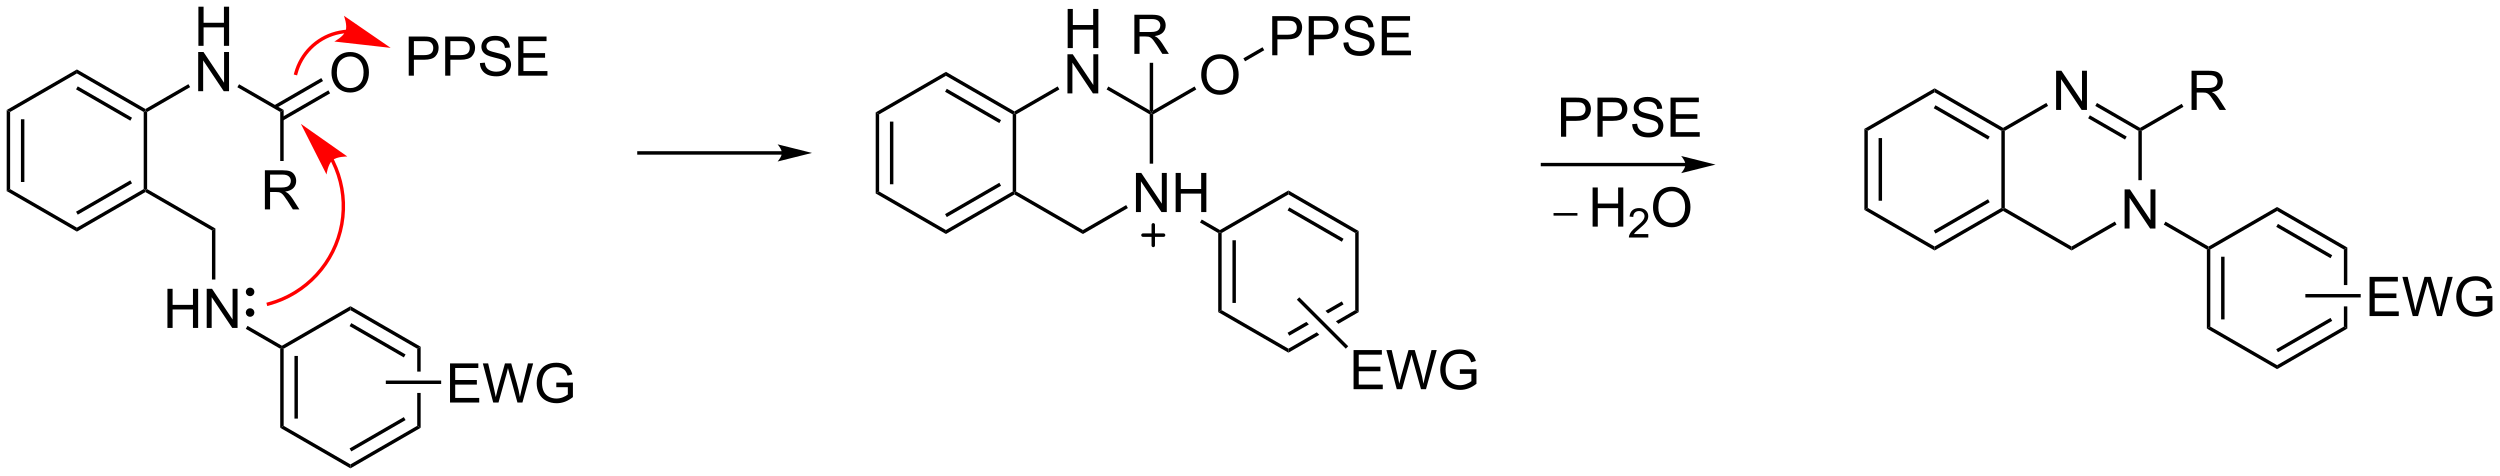 <?xml version="1.0" encoding="UTF-8"?>
<!DOCTYPE svg PUBLIC '-//W3C//DTD SVG 1.0//EN'
          'http://www.w3.org/TR/2001/REC-SVG-20010904/DTD/svg10.dtd'>
<svg stroke-dasharray="none" shape-rendering="auto" xmlns="http://www.w3.org/2000/svg" font-family="'Dialog'" text-rendering="auto" width="997" fill-opacity="1" color-interpolation="auto" color-rendering="auto" preserveAspectRatio="xMidYMid meet" font-size="12px" viewBox="0 0 997 190" fill="black" xmlns:xlink="http://www.w3.org/1999/xlink" stroke="black" image-rendering="auto" stroke-miterlimit="10" stroke-linecap="square" stroke-linejoin="miter" font-style="normal" stroke-width="1" height="190" stroke-dashoffset="0" font-weight="normal" stroke-opacity="1"
><!--Generated by the Batik Graphics2D SVG Generator--><defs id="genericDefs"
  /><g
  ><defs id="defs1"
    ><clipPath clipPathUnits="userSpaceOnUse" id="clipPath1"
      ><path d="M0.646 1.573 L374.381 1.573 L374.381 72.613 L0.646 72.613 L0.646 1.573 Z"
      /></clipPath
      ><clipPath clipPathUnits="userSpaceOnUse" id="clipPath2"
      ><path d="M0.521 15.055 L0.521 84.12 L363.865 84.12 L363.865 15.055 Z"
      /></clipPath
    ></defs
    ><g transform="scale(2.667,2.667) translate(-0.646,-1.573) matrix(1.029,0,0,1.029,0.11,-13.913)"
    ><path d="M1.493 31.045 L1.993 31.334 L1.993 42.545 L1.493 42.834 ZM3.563 32.384 L3.563 41.494 L4.063 41.494 L4.063 32.384 Z" stroke="none" clip-path="url(#clipPath2)"
    /></g
    ><g transform="matrix(2.743,0,0,2.743,-1.428,-41.294)"
    ><path d="M1.493 42.834 L1.993 42.545 L11.702 48.151 L11.702 48.728 Z" stroke="none" clip-path="url(#clipPath2)"
    /></g
    ><g transform="matrix(2.743,0,0,2.743,-1.428,-41.294)"
    ><path d="M11.702 48.728 L11.702 48.151 L21.412 42.545 L21.662 42.689 L21.662 42.978 ZM11.827 46.266 L19.716 41.711 L19.466 41.278 L11.577 45.833 Z" stroke="none" clip-path="url(#clipPath2)"
    /></g
    ><g transform="matrix(2.743,0,0,2.743,-1.428,-41.294)"
    ><path d="M21.912 42.545 L21.662 42.689 L21.412 42.545 L21.412 31.334 L21.662 31.189 L21.912 31.334 Z" stroke="none" clip-path="url(#clipPath2)"
    /></g
    ><g transform="matrix(2.743,0,0,2.743,-1.428,-41.294)"
    ><path d="M21.662 30.901 L21.662 31.189 L21.412 31.334 L11.702 25.728 L11.702 25.151 ZM19.716 32.168 L11.827 27.613 L11.577 28.046 L19.466 32.601 Z" stroke="none" clip-path="url(#clipPath2)"
    /></g
    ><g transform="matrix(2.743,0,0,2.743,-1.428,-41.294)"
    ><path d="M11.702 25.151 L11.702 25.728 L1.993 31.334 L1.493 31.045 Z" stroke="none" clip-path="url(#clipPath2)"
    /></g
    ><g transform="matrix(2.743,0,0,2.743,-1.428,-41.294)"
    ><path d="M29.366 21.718 L29.366 16.027 L30.119 16.027 L30.119 18.364 L33.077 18.364 L33.077 16.027 L33.83 16.027 L33.83 21.718 L33.077 21.718 L33.077 19.034 L30.119 19.034 L30.119 21.718 L29.366 21.718 Z" stroke="none" clip-path="url(#clipPath2)"
    /></g
    ><g transform="matrix(2.743,0,0,2.743,-1.428,-41.294)"
    ><path d="M29.335 28.309 L29.335 22.619 L30.108 22.619 L33.097 27.085 L33.097 22.619 L33.819 22.619 L33.819 28.309 L33.046 28.309 L30.057 23.837 L30.057 28.309 L29.335 28.309 Z" stroke="none" clip-path="url(#clipPath2)"
    /></g
    ><g transform="matrix(2.743,0,0,2.743,-1.428,-41.294)"
    ><path d="M21.912 31.334 L21.662 31.189 L21.662 30.901 L27.913 27.291 L28.163 27.724 Z" stroke="none" clip-path="url(#clipPath2)"
    /></g
    ><g transform="matrix(2.743,0,0,2.743,-1.428,-41.294)"
    ><path d="M35.029 27.736 L35.279 27.303 L41.761 31.045 L41.261 31.334 Z" stroke="none" clip-path="url(#clipPath2)"
    /></g
    ><g transform="matrix(2.743,0,0,2.743,-1.428,-41.294)"
    ><path d="M21.662 42.978 L21.662 42.689 L21.912 42.545 L31.836 48.275 L31.336 48.564 Z" stroke="none" clip-path="url(#clipPath2)"
    /></g
    ><g transform="matrix(2.743,0,0,2.743,-1.428,-41.294)"
    ><path d="M24.863 62.729 L24.863 57.039 L25.616 57.039 L25.616 59.376 L28.574 59.376 L28.574 57.039 L29.327 57.039 L29.327 62.729 L28.574 62.729 L28.574 60.046 L25.616 60.046 L25.616 62.729 L24.863 62.729 ZM30.573 62.729 L30.573 57.039 L31.347 57.039 L34.336 61.505 L34.336 57.039 L35.058 57.039 L35.058 62.729 L34.284 62.729 L31.295 58.258 L31.295 62.729 L30.573 62.729 Z" stroke="none" clip-path="url(#clipPath2)"
    /></g
    ><g transform="matrix(2.743,0,0,2.743,-1.428,-41.294)"
    ><path d="M31.336 48.564 L31.836 48.275 L31.836 55.695 L31.336 55.695 Z" stroke="none" clip-path="url(#clipPath2)"
    /></g
    ><g transform="matrix(2.743,0,0,2.743,-1.428,-41.294)"
    ><path d="M41.511 65.321 L41.511 65.609 L41.261 65.754 L36.259 62.866 L36.509 62.433 Z" stroke="none" clip-path="url(#clipPath2)"
    /></g
    ><g transform="matrix(2.743,0,0,2.743,-1.428,-41.294)"
    ><path d="M48.716 25.638 Q48.716 24.22 49.477 23.42 Q50.237 22.618 51.441 22.618 Q52.228 22.618 52.859 22.995 Q53.493 23.371 53.824 24.044 Q54.158 24.716 54.158 25.57 Q54.158 26.437 53.809 27.12 Q53.459 27.804 52.818 28.156 Q52.178 28.508 51.436 28.508 Q50.633 28.508 49.999 28.119 Q49.368 27.729 49.042 27.058 Q48.716 26.386 48.716 25.638 ZM49.492 25.648 Q49.492 26.678 50.043 27.271 Q50.597 27.861 51.433 27.861 Q52.282 27.861 52.831 27.263 Q53.382 26.665 53.382 25.568 Q53.382 24.872 53.146 24.354 Q52.911 23.837 52.458 23.552 Q52.008 23.265 51.443 23.265 Q50.644 23.265 50.067 23.816 Q49.492 24.364 49.492 25.648 Z" stroke="none" clip-path="url(#clipPath2)"
    /></g
    ><g transform="matrix(2.743,0,0,2.743,-1.428,-41.294)"
    ><path d="M41.636 32.597 L48.514 28.626 L48.264 28.193 L41.386 32.164 ZM40.605 30.81 L47.483 26.839 L47.233 26.406 L40.355 30.377 Z" stroke="none" clip-path="url(#clipPath2)"
    /></g
    ><g transform="matrix(2.743,0,0,2.743,-1.428,-41.294)"
    ><path d="M39.032 45.499 L39.032 39.809 L41.555 39.809 Q42.316 39.809 42.712 39.961 Q43.108 40.114 43.343 40.502 Q43.581 40.89 43.581 41.361 Q43.581 41.967 43.188 42.384 Q42.797 42.798 41.977 42.909 Q42.277 43.054 42.432 43.194 Q42.761 43.496 43.056 43.949 L44.047 45.499 L43.1 45.499 L42.347 44.314 Q42.016 43.802 41.801 43.53 Q41.589 43.258 41.42 43.15 Q41.252 43.041 41.076 42.999 Q40.949 42.971 40.657 42.971 L39.785 42.971 L39.785 45.499 L39.032 45.499 ZM39.785 42.319 L41.402 42.319 Q41.92 42.319 42.21 42.213 Q42.502 42.107 42.652 41.871 Q42.805 41.636 42.805 41.361 Q42.805 40.958 42.51 40.699 Q42.217 40.438 41.586 40.438 L39.785 40.438 L39.785 42.319 Z" stroke="none" clip-path="url(#clipPath2)"
    /></g
    ><g transform="matrix(2.743,0,0,2.743,-1.428,-41.294)"
    ><path d="M41.261 31.334 L41.761 31.045 L41.761 38.465 L41.261 38.465 Z" stroke="none" clip-path="url(#clipPath2)"
    /></g
    ><g transform="matrix(2.743,0,0,2.743,-1.428,-41.294)"
    ><path d="M41.261 65.754 L41.511 65.609 L41.761 65.754 L41.761 76.965 L41.261 77.254 ZM43.331 66.805 L43.331 75.914 L43.831 75.914 L43.831 66.805 Z" stroke="none" clip-path="url(#clipPath2)"
    /></g
    ><g transform="matrix(2.743,0,0,2.743,-1.428,-41.294)"
    ><path d="M41.261 77.254 L41.761 76.965 L51.47 82.571 L51.47 83.148 Z" stroke="none" clip-path="url(#clipPath2)"
    /></g
    ><g transform="matrix(2.743,0,0,2.743,-1.428,-41.294)"
    ><path d="M51.47 83.148 L51.47 82.571 L61.179 76.965 L61.679 77.254 ZM51.595 80.686 L59.484 76.131 L59.234 75.698 L51.345 80.253 Z" stroke="none" clip-path="url(#clipPath2)"
    /></g
    ><g transform="matrix(2.743,0,0,2.743,-1.428,-41.294)"
    ><path d="M61.679 65.465 L61.179 65.754 L61.179 69.08 L61.679 69.08 L61.679 65.465 ZM61.179 72.18 L61.179 76.965 L61.679 77.254 L61.679 72.18 Z" stroke="none" clip-path="url(#clipPath2)"
    /></g
    ><g transform="matrix(2.743,0,0,2.743,-1.428,-41.294)"
    ><path d="M61.679 65.465 L61.179 65.754 L51.47 60.148 L51.47 59.571 ZM59.484 66.588 L51.595 62.033 L51.345 62.466 L59.234 67.021 Z" stroke="none" clip-path="url(#clipPath2)"
    /></g
    ><g transform="matrix(2.743,0,0,2.743,-1.428,-41.294)"
    ><path d="M51.47 59.571 L51.47 60.148 L41.761 65.754 L41.511 65.609 L41.511 65.321 Z" stroke="none" clip-path="url(#clipPath2)"
    /></g
    ><g transform="matrix(2.743,0,0,2.743,-1.428,-41.294)"
    ><path d="M36.883 57.867 C36.676 57.867 36.508 57.699 36.508 57.492 C36.508 57.285 36.676 57.117 36.883 57.117 C37.09 57.117 37.258 57.285 37.258 57.492 C37.258 57.699 37.09 57.867 36.883 57.867" stroke="none" clip-path="url(#clipPath2)"
    /></g
    ><g stroke-width="0.5" transform="matrix(2.743,0,0,2.743,-1.428,-41.294)" stroke-linejoin="round" stroke-linecap="round"
    ><path fill="none" d="M36.883 57.867 C36.676 57.867 36.508 57.699 36.508 57.492 C36.508 57.285 36.676 57.117 36.883 57.117 C37.09 57.117 37.258 57.285 37.258 57.492 C37.258 57.699 37.09 57.867 36.883 57.867" clip-path="url(#clipPath2)"
    /></g
    ><g transform="matrix(2.743,0,0,2.743,-1.428,-41.294)"
    ><path d="M36.881 60.867 C36.673 60.867 36.506 60.699 36.506 60.492 C36.506 60.285 36.673 60.117 36.881 60.117 C37.088 60.117 37.256 60.285 37.256 60.492 C37.256 60.699 37.088 60.867 36.881 60.867" stroke="none" clip-path="url(#clipPath2)"
    /></g
    ><g stroke-width="0.5" transform="matrix(2.743,0,0,2.743,-1.428,-41.294)" stroke-linejoin="round" stroke-linecap="round"
    ><path fill="none" d="M36.881 60.867 C36.673 60.867 36.506 60.699 36.506 60.492 C36.506 60.285 36.673 60.117 36.881 60.117 C37.088 60.117 37.256 60.285 37.256 60.492 C37.256 60.699 37.088 60.867 36.881 60.867" clip-path="url(#clipPath2)"
    /></g
    ><g transform="matrix(2.743,0,0,2.743,-1.428,-41.294)"
    ><path d="M65.948 73.58 L65.948 67.889 L70.063 67.889 L70.063 68.559 L66.701 68.559 L66.701 70.304 L69.85 70.304 L69.85 70.971 L66.701 70.971 L66.701 72.907 L70.195 72.907 L70.195 73.58 L65.948 73.58 ZM72.229 73.58 L70.72 67.889 L71.491 67.889 L72.358 71.618 Q72.498 72.206 72.599 72.783 Q72.816 71.872 72.855 71.732 L73.937 67.889 L74.845 67.889 L75.66 70.769 Q75.968 71.841 76.103 72.783 Q76.212 72.245 76.388 71.546 L77.28 67.889 L78.036 67.889 L76.475 73.58 L75.751 73.58 L74.55 69.243 Q74.4 68.699 74.371 68.575 Q74.284 68.968 74.206 69.243 L72.997 73.58 L72.229 73.58 ZM81.401 71.347 L81.401 70.679 L83.814 70.676 L83.814 72.788 Q83.257 73.231 82.667 73.456 Q82.077 73.678 81.456 73.678 Q80.617 73.678 79.932 73.319 Q79.248 72.959 78.899 72.281 Q78.55 71.6 78.55 70.762 Q78.55 69.931 78.897 69.212 Q79.243 68.49 79.895 68.14 Q80.547 67.791 81.399 67.791 Q82.015 67.791 82.514 67.993 Q83.014 68.192 83.296 68.549 Q83.581 68.906 83.728 69.481 L83.047 69.667 Q82.921 69.232 82.729 68.984 Q82.54 68.735 82.186 68.585 Q81.834 68.435 81.401 68.435 Q80.887 68.435 80.509 68.593 Q80.133 68.751 79.901 69.007 Q79.67 69.263 79.543 69.569 Q79.326 70.097 79.326 70.715 Q79.326 71.476 79.587 71.988 Q79.849 72.501 80.348 72.749 Q80.85 72.998 81.415 72.998 Q81.904 72.998 82.369 72.809 Q82.835 72.62 83.076 72.408 L83.076 71.347 L81.401 71.347 Z" stroke="none" clip-path="url(#clipPath2)"
    /></g
    ><g transform="matrix(2.743,0,0,2.743,-1.428,-41.294)"
    ><path d="M56.614 70.88 L56.614 70.38 L64.66 70.38 L64.66 70.88 Z" stroke="none" clip-path="url(#clipPath2)"
    /></g
    ><g fill="red" transform="matrix(2.743,0,0,2.743,-1.428,-41.294)" stroke="red"
    ><path d="M48.593 38.434 L48.595 38.438 L48.599 38.445 C48.637 38.52 48.675 38.595 48.712 38.671 C48.86 38.972 48.998 39.279 49.125 39.59 C50.139 42.08 50.461 44.852 49.965 47.607 C49.469 50.361 48.2 52.847 46.381 54.827 C44.563 56.805 42.192 58.279 39.49 59.005 L39.248 59.07 L39.378 59.553 L39.619 59.488 C42.414 58.737 44.867 57.214 46.75 55.165 C48.633 53.116 49.944 50.543 50.457 47.695 C50.969 44.848 50.638 41.979 49.588 39.402 C49.457 39.08 49.314 38.762 49.161 38.45 C49.122 38.372 49.084 38.294 49.044 38.217 L49.04 38.21 L49.038 38.206 L48.924 37.984 L48.479 38.212 L48.593 38.434 ZM44.268 33.066 L47.992 40.424 C47.992 40.424 48.188 38.932 48.849 38.359 C49.511 37.786 51.016 37.806 51.016 37.806 Z" stroke="none" clip-path="url(#clipPath2)"
    /></g
    ><g fill="red" transform="matrix(2.743,0,0,2.743,-1.428,-41.294)" stroke="red"
    ><path d="M50.893 19.373 L50.889 19.373 C50.866 19.375 50.842 19.377 50.819 19.379 C50.773 19.382 50.727 19.386 50.68 19.391 C50.587 19.4 50.496 19.41 50.403 19.422 C50.033 19.47 49.664 19.543 49.298 19.641 C47.834 20.033 46.529 20.801 45.492 21.838 C44.456 22.875 43.687 24.18 43.295 25.644 L43.231 25.885 L43.714 26.014 L43.778 25.773 C44.148 24.393 44.871 23.166 45.846 22.192 C46.821 21.217 48.047 20.494 49.427 20.124 C49.771 20.032 50.119 19.963 50.467 19.918 C50.554 19.907 50.642 19.897 50.728 19.889 C50.772 19.884 50.816 19.881 50.859 19.877 C50.881 19.875 50.902 19.874 50.924 19.872 L50.928 19.872 L51.178 19.854 L51.142 19.355 L50.893 19.373 ZM57.32 22.015 L50.524 17.343 C50.524 17.343 51.068 18.747 50.762 19.567 C50.456 20.387 49.126 21.091 49.126 21.091 Z" stroke="none" clip-path="url(#clipPath2)"
    /></g
    ><g transform="matrix(2.743,0,0,2.743,-1.428,-41.294)"
    ><path d="M114.198 37.038 L93.416 37.038 L93.166 37.038 L93.166 37.538 L93.416 37.538 L114.198 37.538 L114.448 37.538 L114.448 37.038 L114.198 37.038 ZM118.573 37.288 L113.573 36.038 C113.573 36.038 114.198 36.741 114.198 37.288 C114.198 37.835 113.573 38.538 113.573 38.538 Z" stroke="none" clip-path="url(#clipPath2)"
    /></g
    ><g transform="matrix(2.743,0,0,2.743,-1.428,-41.294)"
    ><path d="M127.837 31.394 L128.337 31.682 L128.337 42.894 L127.837 43.182 ZM129.907 32.733 L129.907 41.843 L130.407 41.843 L130.407 32.733 Z" stroke="none" clip-path="url(#clipPath2)"
    /></g
    ><g transform="matrix(2.743,0,0,2.743,-1.428,-41.294)"
    ><path d="M127.837 43.182 L128.337 42.894 L138.047 48.499 L138.047 49.077 Z" stroke="none" clip-path="url(#clipPath2)"
    /></g
    ><g transform="matrix(2.743,0,0,2.743,-1.428,-41.294)"
    ><path d="M138.047 49.077 L138.047 48.499 L147.756 42.894 L148.006 43.038 L148.006 43.327 ZM138.172 46.614 L146.061 42.059 L145.811 41.626 L137.922 46.181 Z" stroke="none" clip-path="url(#clipPath2)"
    /></g
    ><g transform="matrix(2.743,0,0,2.743,-1.428,-41.294)"
    ><path d="M148.256 42.894 L148.006 43.038 L147.756 42.894 L147.756 31.682 L148.006 31.538 L148.256 31.682 Z" stroke="none" clip-path="url(#clipPath2)"
    /></g
    ><g transform="matrix(2.743,0,0,2.743,-1.428,-41.294)"
    ><path d="M148.006 31.249 L148.006 31.538 L147.756 31.682 L138.047 26.077 L138.047 25.499 ZM146.061 32.517 L138.172 27.962 L137.922 28.395 L145.811 32.95 Z" stroke="none" clip-path="url(#clipPath2)"
    /></g
    ><g transform="matrix(2.743,0,0,2.743,-1.428,-41.294)"
    ><path d="M138.047 25.499 L138.047 26.077 L128.337 31.682 L127.837 31.394 Z" stroke="none" clip-path="url(#clipPath2)"
    /></g
    ><g transform="matrix(2.743,0,0,2.743,-1.428,-41.294)"
    ><path d="M165.673 45.888 L165.673 40.197 L166.447 40.197 L169.436 44.664 L169.436 40.197 L170.158 40.197 L170.158 45.888 L169.384 45.888 L166.395 41.416 L166.395 45.888 L165.673 45.888 ZM171.446 45.888 L171.446 40.197 L172.198 40.197 L172.198 42.534 L175.156 42.534 L175.156 40.197 L175.91 40.197 L175.91 45.888 L175.156 45.888 L175.156 43.204 L172.198 43.204 L172.198 45.888 L171.446 45.888 Z" stroke="none" clip-path="url(#clipPath2)"
    /></g
    ><g transform="matrix(2.743,0,0,2.743,-1.428,-41.294)"
    ><path d="M155.745 22.046 L155.745 16.355 L156.498 16.355 L156.498 18.692 L159.456 18.692 L159.456 16.355 L160.209 16.355 L160.209 22.046 L159.456 22.046 L159.456 19.363 L156.498 19.363 L156.498 22.046 L155.745 22.046 Z" stroke="none" clip-path="url(#clipPath2)"
    /></g
    ><g transform="matrix(2.743,0,0,2.743,-1.428,-41.294)"
    ><path d="M155.714 28.638 L155.714 22.947 L156.488 22.947 L159.477 27.414 L159.477 22.947 L160.199 22.947 L160.199 28.638 L159.425 28.638 L156.436 24.166 L156.436 28.638 L155.714 28.638 Z" stroke="none" clip-path="url(#clipPath2)"
    /></g
    ><g transform="matrix(2.743,0,0,2.743,-1.428,-41.294)"
    ><path d="M148.006 43.327 L148.006 43.038 L148.256 42.894 L157.965 48.499 L157.965 49.077 Z" stroke="none" clip-path="url(#clipPath2)"
    /></g
    ><g transform="matrix(2.743,0,0,2.743,-1.428,-41.294)"
    ><path d="M157.965 49.077 L157.965 48.499 L164.252 44.87 L164.502 45.303 Z" stroke="none" clip-path="url(#clipPath2)"
    /></g
    ><g transform="matrix(2.743,0,0,2.743,-1.428,-41.294)"
    ><path d="M168.175 38.853 L167.675 38.853 L167.675 31.682 L167.925 31.538 L168.175 31.682 Z" stroke="none" clip-path="url(#clipPath2)"
    /></g
    ><g transform="matrix(2.743,0,0,2.743,-1.428,-41.294)"
    ><path d="M167.675 31.105 L167.925 31.538 L167.675 31.682 L161.408 28.064 L161.658 27.631 Z" stroke="none" clip-path="url(#clipPath2)"
    /></g
    ><g transform="matrix(2.743,0,0,2.743,-1.428,-41.294)"
    ><path d="M154.293 27.62 L154.543 28.053 L148.256 31.682 L148.006 31.538 L148.006 31.249 Z" stroke="none" clip-path="url(#clipPath2)"
    /></g
    ><g transform="matrix(2.743,0,0,2.743,-1.428,-41.294)"
    ><path d="M174.988 47.404 L175.238 46.971 L177.884 48.499 L177.884 48.788 L177.634 48.932 Z" stroke="none" clip-path="url(#clipPath2)"
    /></g
    ><g transform="matrix(2.743,0,0,2.743,-1.428,-41.294)"
    ><path d="M177.634 48.932 L177.884 48.788 L178.134 48.932 L178.134 60.144 L177.634 60.432 ZM179.704 49.983 L179.704 59.093 L180.204 59.093 L180.204 49.983 Z" stroke="none" clip-path="url(#clipPath2)"
    /></g
    ><g transform="matrix(2.743,0,0,2.743,-1.428,-41.294)"
    ><path d="M177.634 60.432 L178.134 60.144 L187.843 65.749 L187.843 66.327 Z" stroke="none" clip-path="url(#clipPath2)"
    /></g
    ><g transform="matrix(2.743,0,0,2.743,-1.428,-41.294)"
    ><path d="M195.607 58.876 L193.229 60.249 L193.595 60.615 L193.595 60.615 L195.857 59.309 L195.607 58.876 ZM197.553 60.144 L194.744 61.765 L194.744 61.765 L195.11 62.131 L195.11 62.131 L198.053 60.432 L197.553 60.144 ZM190.45 61.854 L187.718 63.431 L187.968 63.864 L190.816 62.22 L190.816 62.22 L190.45 61.854 ZM191.965 63.37 L187.843 65.749 L187.843 66.327 L192.331 63.736 L192.331 63.736 L191.965 63.37 Z" stroke="none" clip-path="url(#clipPath2)"
    /></g
    ><g transform="matrix(2.743,0,0,2.743,-1.428,-41.294)"
    ><path d="M198.053 60.432 L197.553 60.144 L197.553 48.932 L198.053 48.644 Z" stroke="none" clip-path="url(#clipPath2)"
    /></g
    ><g transform="matrix(2.743,0,0,2.743,-1.428,-41.294)"
    ><path d="M198.053 48.644 L197.553 48.932 L187.843 43.327 L187.843 42.749 ZM195.857 49.767 L187.968 45.212 L187.718 45.645 L195.607 50.2 Z" stroke="none" clip-path="url(#clipPath2)"
    /></g
    ><g transform="matrix(2.743,0,0,2.743,-1.428,-41.294)"
    ><path d="M187.843 42.749 L187.843 43.327 L178.134 48.932 L177.884 48.788 L177.884 48.499 Z" stroke="none" clip-path="url(#clipPath2)"
    /></g
    ><g transform="matrix(2.743,0,0,2.743,-1.428,-41.294)"
    ><path d="M197.313 71.642 L197.313 65.951 L201.428 65.951 L201.428 66.621 L198.066 66.621 L198.066 68.365 L201.216 68.365 L201.216 69.033 L198.066 69.033 L198.066 70.969 L201.56 70.969 L201.56 71.642 L197.313 71.642 ZM203.594 71.642 L202.085 65.951 L202.856 65.951 L203.723 69.68 Q203.863 70.267 203.964 70.844 Q204.181 69.934 204.22 69.794 L205.302 65.951 L206.21 65.951 L207.025 68.831 Q207.333 69.903 207.468 70.844 Q207.577 70.306 207.753 69.608 L208.645 65.951 L209.401 65.951 L207.841 71.642 L207.116 71.642 L205.915 67.304 Q205.765 66.761 205.737 66.637 Q205.649 67.03 205.571 67.304 L204.363 71.642 L203.594 71.642 ZM212.767 69.408 L212.767 68.741 L215.179 68.738 L215.179 70.85 Q214.622 71.292 214.032 71.517 Q213.442 71.74 212.821 71.74 Q211.982 71.74 211.297 71.38 Q210.613 71.02 210.264 70.343 Q209.915 69.662 209.915 68.823 Q209.915 67.993 210.262 67.273 Q210.608 66.551 211.261 66.202 Q211.913 65.853 212.764 65.853 Q213.38 65.853 213.88 66.054 Q214.379 66.254 214.661 66.611 Q214.946 66.968 215.093 67.542 L214.413 67.729 Q214.286 67.294 214.094 67.046 Q213.905 66.797 213.551 66.647 Q213.199 66.497 212.767 66.497 Q212.252 66.497 211.874 66.655 Q211.499 66.813 211.266 67.069 Q211.035 67.325 210.909 67.63 Q210.691 68.158 210.691 68.777 Q210.691 69.538 210.952 70.05 Q211.214 70.562 211.713 70.811 Q212.215 71.059 212.78 71.059 Q213.269 71.059 213.734 70.87 Q214.2 70.681 214.441 70.469 L214.441 69.408 L212.767 69.408 Z" stroke="none" clip-path="url(#clipPath2)"
    /></g
    ><g transform="matrix(2.743,0,0,2.743,-1.428,-41.294)"
    ><path d="M189.066 58.632 L189.42 58.279 L196.536 65.394 L196.182 65.748 Z" stroke="none" clip-path="url(#clipPath2)"
    /></g
    ><g stroke-width="0.5" transform="matrix(2.743,0,0,2.743,-1.428,-41.294)" stroke-linejoin="round" stroke-linecap="round"
    ><path fill="none" d="M166.692 49.24 L169.692 49.24 M168.192 47.74 L168.192 50.74" clip-path="url(#clipPath2)"
    /></g
    ><g transform="matrix(2.743,0,0,2.743,-1.428,-41.294)"
    ><path d="M175.164 25.966 Q175.164 24.548 175.925 23.748 Q176.686 22.946 177.889 22.946 Q178.676 22.946 179.307 23.324 Q179.941 23.699 180.273 24.372 Q180.606 25.045 180.606 25.899 Q180.606 26.766 180.257 27.449 Q179.908 28.132 179.266 28.484 Q178.627 28.836 177.884 28.836 Q177.082 28.836 176.448 28.448 Q175.816 28.057 175.49 27.387 Q175.164 26.714 175.164 25.966 ZM175.94 25.977 Q175.94 27.007 176.492 27.599 Q177.045 28.189 177.881 28.189 Q178.73 28.189 179.279 27.591 Q179.83 26.994 179.83 25.896 Q179.83 25.2 179.595 24.683 Q179.359 24.165 178.906 23.88 Q178.456 23.593 177.892 23.593 Q177.092 23.593 176.515 24.144 Q175.94 24.693 175.94 25.977 Z" stroke="none" clip-path="url(#clipPath2)"
    /></g
    ><g transform="matrix(2.743,0,0,2.743,-1.428,-41.294)"
    ><path d="M168.175 31.682 L167.925 31.538 L168.175 31.105 L174.197 27.628 L174.447 28.061 Z" stroke="none" clip-path="url(#clipPath2)"
    /></g
    ><g transform="matrix(2.743,0,0,2.743,-1.428,-41.294)"
    ><path d="M271.578 33.789 L272.078 34.078 L272.078 45.289 L271.578 45.578 ZM273.648 35.129 L273.648 44.239 L274.148 44.239 L274.148 35.129 Z" stroke="none" clip-path="url(#clipPath2)"
    /></g
    ><g transform="matrix(2.743,0,0,2.743,-1.428,-41.294)"
    ><path d="M271.578 45.578 L272.078 45.289 L281.787 50.895 L281.787 51.472 Z" stroke="none" clip-path="url(#clipPath2)"
    /></g
    ><g transform="matrix(2.743,0,0,2.743,-1.428,-41.294)"
    ><path d="M281.787 51.472 L281.787 50.895 L291.496 45.289 L291.746 45.434 L291.746 45.722 ZM281.912 49.01 L289.801 44.455 L289.551 44.022 L281.662 48.577 Z" stroke="none" clip-path="url(#clipPath2)"
    /></g
    ><g transform="matrix(2.743,0,0,2.743,-1.428,-41.294)"
    ><path d="M291.996 45.289 L291.746 45.434 L291.496 45.289 L291.496 34.078 L291.746 33.934 L291.996 34.078 Z" stroke="none" clip-path="url(#clipPath2)"
    /></g
    ><g transform="matrix(2.743,0,0,2.743,-1.428,-41.294)"
    ><path d="M291.746 33.645 L291.746 33.934 L291.496 34.078 L281.787 28.472 L281.787 27.895 ZM289.801 34.912 L281.912 30.358 L281.662 30.791 L289.551 35.345 Z" stroke="none" clip-path="url(#clipPath2)"
    /></g
    ><g transform="matrix(2.743,0,0,2.743,-1.428,-41.294)"
    ><path d="M281.787 27.895 L281.787 28.472 L272.078 34.078 L271.578 33.789 Z" stroke="none" clip-path="url(#clipPath2)"
    /></g
    ><g transform="matrix(2.743,0,0,2.743,-1.428,-41.294)"
    ><path d="M309.413 48.284 L309.413 42.593 L310.187 42.593 L313.176 47.06 L313.176 42.593 L313.898 42.593 L313.898 48.284 L313.124 48.284 L310.135 43.812 L310.135 48.284 L309.413 48.284 Z" stroke="none" clip-path="url(#clipPath2)"
    /></g
    ><g transform="matrix(2.743,0,0,2.743,-1.428,-41.294)"
    ><path d="M299.454 31.034 L299.454 25.343 L300.228 25.343 L303.217 29.81 L303.217 25.343 L303.939 25.343 L303.939 31.034 L303.165 31.034 L300.176 26.562 L300.176 31.034 L299.454 31.034 Z" stroke="none" clip-path="url(#clipPath2)"
    /></g
    ><g transform="matrix(2.743,0,0,2.743,-1.428,-41.294)"
    ><path d="M291.746 45.722 L291.746 45.434 L291.996 45.289 L301.705 50.895 L301.705 51.472 Z" stroke="none" clip-path="url(#clipPath2)"
    /></g
    ><g transform="matrix(2.743,0,0,2.743,-1.428,-41.294)"
    ><path d="M301.705 51.472 L301.705 50.895 L307.992 47.266 L308.242 47.699 Z" stroke="none" clip-path="url(#clipPath2)"
    /></g
    ><g transform="matrix(2.743,0,0,2.743,-1.428,-41.294)"
    ><path d="M311.915 41.249 L311.415 41.249 L311.415 34.078 L311.665 33.934 L311.915 34.078 Z" stroke="none" clip-path="url(#clipPath2)"
    /></g
    ><g transform="matrix(2.743,0,0,2.743,-1.428,-41.294)"
    ><path d="M311.665 33.645 L311.665 33.934 L311.415 34.078 L305.148 30.46 L305.398 30.027 ZM309.72 34.912 L304.363 31.82 L304.113 32.253 L309.47 35.345 Z" stroke="none" clip-path="url(#clipPath2)"
    /></g
    ><g transform="matrix(2.743,0,0,2.743,-1.428,-41.294)"
    ><path d="M298.033 30.015 L298.283 30.448 L291.996 34.078 L291.746 33.934 L291.746 33.645 Z" stroke="none" clip-path="url(#clipPath2)"
    /></g
    ><g transform="matrix(2.743,0,0,2.743,-1.428,-41.294)"
    ><path d="M315.108 47.71 L315.358 47.277 L321.624 50.895 L321.624 51.184 L321.374 51.328 Z" stroke="none" clip-path="url(#clipPath2)"
    /></g
    ><g transform="matrix(2.743,0,0,2.743,-1.428,-41.294)"
    ><path d="M321.374 51.328 L321.624 51.184 L321.874 51.328 L321.874 62.539 L321.374 62.828 ZM323.444 52.379 L323.444 61.489 L323.944 61.489 L323.944 52.379 Z" stroke="none" clip-path="url(#clipPath2)"
    /></g
    ><g transform="matrix(2.743,0,0,2.743,-1.428,-41.294)"
    ><path d="M321.374 62.828 L321.874 62.539 L331.583 68.145 L331.583 68.722 Z" stroke="none" clip-path="url(#clipPath2)"
    /></g
    ><g transform="matrix(2.743,0,0,2.743,-1.428,-41.294)"
    ><path d="M331.583 68.722 L331.583 68.145 L341.293 62.539 L341.793 62.828 ZM331.708 66.26 L339.598 61.705 L339.348 61.272 L331.458 65.827 Z" stroke="none" clip-path="url(#clipPath2)"
    /></g
    ><g transform="matrix(2.743,0,0,2.743,-1.428,-41.294)"
    ><path d="M341.793 51.039 L341.293 51.328 L341.293 56.502 L341.793 56.502 L341.793 51.039 ZM341.293 59.602 L341.293 62.539 L341.793 62.828 L341.793 59.602 Z" stroke="none" clip-path="url(#clipPath2)"
    /></g
    ><g transform="matrix(2.743,0,0,2.743,-1.428,-41.294)"
    ><path d="M341.793 51.039 L341.293 51.328 L331.583 45.722 L331.583 45.145 ZM339.598 52.162 L331.708 47.608 L331.458 48.041 L339.348 52.595 Z" stroke="none" clip-path="url(#clipPath2)"
    /></g
    ><g transform="matrix(2.743,0,0,2.743,-1.428,-41.294)"
    ><path d="M331.583 45.145 L331.583 45.722 L321.874 51.328 L321.624 51.184 L321.624 50.895 Z" stroke="none" clip-path="url(#clipPath2)"
    /></g
    ><g transform="matrix(2.743,0,0,2.743,-1.428,-41.294)"
    ><path d="M345.027 61.002 L345.027 55.311 L349.142 55.311 L349.142 55.981 L345.78 55.981 L345.78 57.725 L348.93 57.725 L348.93 58.393 L345.78 58.393 L345.78 60.329 L349.274 60.329 L349.274 61.002 L345.027 61.002 ZM351.308 61.002 L349.799 55.311 L350.57 55.311 L351.437 59.04 Q351.577 59.628 351.678 60.205 Q351.895 59.294 351.934 59.154 L353.016 55.311 L353.924 55.311 L354.739 58.191 Q355.047 59.263 355.182 60.205 Q355.291 59.666 355.467 58.968 L356.359 55.311 L357.115 55.311 L355.555 61.002 L354.83 61.002 L353.629 56.664 Q353.479 56.121 353.451 55.997 Q353.363 56.39 353.285 56.664 L352.076 61.002 L351.308 61.002 ZM360.481 58.769 L360.481 58.101 L362.892 58.098 L362.892 60.21 Q362.336 60.652 361.746 60.878 Q361.156 61.1 360.535 61.1 Q359.697 61.1 359.011 60.74 Q358.327 60.381 357.978 59.703 Q357.629 59.022 357.629 58.184 Q357.629 57.353 357.976 56.633 Q358.322 55.911 358.974 55.562 Q359.627 55.213 360.478 55.213 Q361.094 55.213 361.593 55.414 Q362.093 55.614 362.375 55.971 Q362.66 56.328 362.807 56.903 L362.127 57.089 Q362 56.654 361.808 56.406 Q361.619 56.157 361.265 56.007 Q360.913 55.857 360.481 55.857 Q359.966 55.857 359.588 56.015 Q359.213 56.173 358.98 56.429 Q358.749 56.685 358.623 56.991 Q358.405 57.519 358.405 58.137 Q358.405 58.898 358.666 59.41 Q358.928 59.923 359.427 60.171 Q359.929 60.419 360.494 60.419 Q360.983 60.419 361.449 60.231 Q361.914 60.042 362.155 59.83 L362.155 58.769 L360.481 58.769 Z" stroke="none" clip-path="url(#clipPath2)"
    /></g
    ><g transform="matrix(2.743,0,0,2.743,-1.428,-41.294)"
    ><path d="M335.693 58.302 L335.693 57.802 L343.739 57.802 L343.739 58.302 Z" stroke="none" clip-path="url(#clipPath2)"
    /></g
    ><g transform="matrix(2.743,0,0,2.743,-1.428,-41.294)"
    ><path d="M245.563 38.732 L224.781 38.732 L224.531 38.732 L224.531 39.232 L224.781 39.232 L245.563 39.232 L245.813 39.232 L245.813 38.732 L245.563 38.732 ZM249.938 38.982 L244.938 37.732 C244.938 37.732 245.563 38.435 245.563 38.982 C245.563 39.529 244.938 40.232 244.938 40.232 Z" stroke="none" clip-path="url(#clipPath2)"
    /></g
    ><g transform="matrix(2.743,0,0,2.743,-1.428,-41.294)"
    ><path d="M165.445 22.888 L165.445 17.197 L167.969 17.197 Q168.729 17.197 169.125 17.35 Q169.521 17.503 169.757 17.891 Q169.995 18.279 169.995 18.75 Q169.995 19.355 169.601 19.772 Q169.211 20.186 168.39 20.297 Q168.691 20.442 168.846 20.582 Q169.174 20.885 169.47 21.338 L170.461 22.888 L169.513 22.888 L168.761 21.703 Q168.429 21.19 168.214 20.919 Q168.002 20.647 167.834 20.538 Q167.666 20.429 167.49 20.388 Q167.363 20.36 167.071 20.36 L166.198 20.36 L166.198 22.888 L165.445 22.888 ZM166.198 19.707 L167.816 19.707 Q168.333 19.707 168.623 19.601 Q168.916 19.495 169.066 19.26 Q169.219 19.024 169.219 18.75 Q169.219 18.346 168.923 18.087 Q168.631 17.826 168 17.826 L166.198 17.826 L166.198 19.707 Z" stroke="none" clip-path="url(#clipPath2)"
    /></g
    ><g transform="matrix(2.743,0,0,2.743,-1.428,-41.294)"
    ><path d="M168.175 31.105 L167.925 31.538 L167.675 31.105 L167.675 24.188 L168.175 24.188 Z" stroke="none" clip-path="url(#clipPath2)"
    /></g
    ><g transform="matrix(2.743,0,0,2.743,-1.428,-41.294)"
    ><path d="M319.145 31.034 L319.145 25.343 L321.668 25.343 Q322.429 25.343 322.825 25.496 Q323.221 25.648 323.456 26.037 Q323.694 26.425 323.694 26.896 Q323.694 27.501 323.301 27.918 Q322.91 28.332 322.09 28.443 Q322.39 28.588 322.545 28.728 Q322.874 29.031 323.169 29.484 L324.16 31.034 L323.213 31.034 L322.46 29.848 Q322.129 29.336 321.914 29.064 Q321.702 28.793 321.534 28.684 Q321.365 28.575 321.189 28.534 Q321.062 28.505 320.77 28.505 L319.898 28.505 L319.898 31.034 L319.145 31.034 ZM319.898 27.853 L321.515 27.853 Q322.033 27.853 322.323 27.747 Q322.615 27.641 322.765 27.405 Q322.918 27.17 322.918 26.896 Q322.918 26.492 322.623 26.233 Q322.33 25.972 321.699 25.972 L319.898 25.972 L319.898 27.853 Z" stroke="none" clip-path="url(#clipPath2)"
    /></g
    ><g transform="matrix(2.743,0,0,2.743,-1.428,-41.294)"
    ><path d="M311.915 34.078 L311.665 33.934 L311.665 33.645 L317.719 30.15 L317.969 30.583 Z" stroke="none" clip-path="url(#clipPath2)"
    /></g
    ><g transform="matrix(2.743,0,0,2.743,-1.428,-41.294)"
    ><path d="M226.386 46.405 L226.386 46.027 L229.861 46.027 L229.861 46.405 L226.386 46.405 Z" stroke="none" clip-path="url(#clipPath2)"
    /></g
    ><g transform="matrix(2.743,0,0,2.743,-1.428,-41.294)"
    ><path d="M232.066 48.002 L232.066 42.311 L232.819 42.311 L232.819 44.648 L235.777 44.648 L235.777 42.311 L236.53 42.311 L236.53 48.002 L235.777 48.002 L235.777 45.318 L232.819 45.318 L232.819 48.002 L232.066 48.002 Z" stroke="none" clip-path="url(#clipPath2)"
    /></g
    ><g transform="matrix(2.743,0,0,2.743,-1.428,-41.294)"
    ><path d="M240.164 49.087 L240.164 49.592 L237.342 49.592 Q237.336 49.402 237.404 49.227 Q237.511 48.94 237.748 48.66 Q237.987 48.381 238.435 48.014 Q239.13 47.443 239.374 47.109 Q239.619 46.776 239.619 46.479 Q239.619 46.168 239.396 45.955 Q239.174 45.739 238.815 45.739 Q238.437 45.739 238.21 45.966 Q237.983 46.193 237.981 46.595 L237.441 46.541 Q237.497 45.937 237.858 45.623 Q238.219 45.306 238.827 45.306 Q239.442 45.306 239.799 45.648 Q240.158 45.987 240.158 46.49 Q240.158 46.746 240.054 46.995 Q239.949 47.241 239.704 47.515 Q239.462 47.789 238.897 48.266 Q238.425 48.662 238.291 48.804 Q238.157 48.946 238.07 49.087 L240.164 49.087 Z" stroke="none" clip-path="url(#clipPath2)"
    /></g
    ><g transform="matrix(2.743,0,0,2.743,-1.428,-41.294)"
    ><path d="M240.849 45.23 Q240.849 43.812 241.61 43.012 Q242.371 42.21 243.574 42.21 Q244.361 42.21 244.993 42.588 Q245.626 42.963 245.958 43.636 Q246.292 44.309 246.292 45.163 Q246.292 46.03 245.942 46.713 Q245.593 47.396 244.951 47.748 Q244.312 48.1 243.569 48.1 Q242.767 48.1 242.133 47.712 Q241.501 47.321 241.175 46.651 Q240.849 45.978 240.849 45.23 ZM241.626 45.24 Q241.626 46.27 242.177 46.863 Q242.731 47.453 243.567 47.453 Q244.415 47.453 244.964 46.855 Q245.515 46.258 245.515 45.16 Q245.515 44.464 245.28 43.947 Q245.044 43.429 244.591 43.144 Q244.141 42.857 243.577 42.857 Q242.777 42.857 242.2 43.408 Q241.626 43.957 241.626 45.24 Z" stroke="none" clip-path="url(#clipPath2)"
    /></g
    ><g transform="matrix(2.743,0,0,2.743,-1.428,-41.294)"
    ><path d="M59.943 26.055 L59.943 20.364 L62.091 20.364 Q62.658 20.364 62.955 20.418 Q63.375 20.488 63.657 20.685 Q63.941 20.879 64.115 21.233 Q64.288 21.585 64.288 22.01 Q64.288 22.734 63.825 23.239 Q63.364 23.741 62.156 23.741 L60.696 23.741 L60.696 26.055 L59.943 26.055 ZM60.696 23.068 L62.169 23.068 Q62.898 23.068 63.204 22.797 Q63.512 22.525 63.512 22.033 Q63.512 21.676 63.331 21.422 Q63.15 21.166 62.855 21.086 Q62.666 21.034 62.153 21.034 L60.696 21.034 L60.696 23.068 ZM65.246 26.055 L65.246 20.364 L67.394 20.364 Q67.96 20.364 68.258 20.418 Q68.677 20.488 68.959 20.685 Q69.244 20.879 69.417 21.233 Q69.591 21.585 69.591 22.01 Q69.591 22.734 69.127 23.239 Q68.667 23.741 67.458 23.741 L65.999 23.741 L65.999 26.055 L65.246 26.055 ZM65.999 23.068 L67.471 23.068 Q68.201 23.068 68.507 22.797 Q68.814 22.525 68.814 22.033 Q68.814 21.676 68.633 21.422 Q68.452 21.166 68.157 21.086 Q67.968 21.034 67.456 21.034 L65.999 21.034 L65.999 23.068 ZM70.292 24.225 L71.004 24.163 Q71.053 24.59 71.237 24.864 Q71.423 25.139 71.811 25.307 Q72.199 25.475 72.683 25.475 Q73.115 25.475 73.444 25.348 Q73.775 25.219 73.936 24.996 Q74.096 24.774 74.096 24.51 Q74.096 24.241 73.941 24.041 Q73.786 23.842 73.429 23.705 Q73.201 23.617 72.417 23.428 Q71.633 23.239 71.317 23.073 Q70.911 22.859 70.709 22.543 Q70.51 22.227 70.51 21.834 Q70.51 21.404 70.753 21.029 Q70.999 20.654 71.467 20.46 Q71.938 20.266 72.513 20.266 Q73.147 20.266 73.628 20.47 Q74.112 20.674 74.371 21.07 Q74.632 21.466 74.653 21.966 L73.931 22.02 Q73.871 21.482 73.535 21.208 Q73.201 20.931 72.544 20.931 Q71.86 20.931 71.547 21.182 Q71.237 21.43 71.237 21.785 Q71.237 22.09 71.457 22.289 Q71.674 22.486 72.593 22.696 Q73.511 22.903 73.853 23.058 Q74.35 23.286 74.585 23.638 Q74.823 23.99 74.823 24.448 Q74.823 24.901 74.562 25.304 Q74.303 25.705 73.814 25.93 Q73.328 26.153 72.719 26.153 Q71.946 26.153 71.423 25.928 Q70.903 25.7 70.605 25.25 Q70.308 24.797 70.292 24.225 ZM75.866 26.055 L75.866 20.364 L79.981 20.364 L79.981 21.034 L76.62 21.034 L76.62 22.778 L79.769 22.778 L79.769 23.446 L76.62 23.446 L76.62 25.382 L80.113 25.382 L80.113 26.055 L75.866 26.055 Z" stroke="none" clip-path="url(#clipPath2)"
    /></g
    ><g transform="matrix(2.743,0,0,2.743,-1.428,-41.294)"
    ><path d="M185.488 23.088 L185.488 17.397 L187.636 17.397 Q188.203 17.397 188.5 17.452 Q188.92 17.521 189.202 17.718 Q189.486 17.912 189.66 18.267 Q189.833 18.619 189.833 19.043 Q189.833 19.768 189.37 20.273 Q188.909 20.774 187.701 20.774 L186.241 20.774 L186.241 23.088 L185.488 23.088 ZM186.241 20.102 L187.714 20.102 Q188.444 20.102 188.749 19.83 Q189.057 19.558 189.057 19.067 Q189.057 18.709 188.876 18.456 Q188.695 18.2 188.399 18.119 Q188.211 18.068 187.698 18.068 L186.241 18.068 L186.241 20.102 ZM190.791 23.088 L190.791 17.397 L192.939 17.397 Q193.505 17.397 193.803 17.452 Q194.222 17.521 194.504 17.718 Q194.789 17.912 194.962 18.267 Q195.136 18.619 195.136 19.043 Q195.136 19.768 194.673 20.273 Q194.212 20.774 193.003 20.774 L191.544 20.774 L191.544 23.088 L190.791 23.088 ZM191.544 20.102 L193.016 20.102 Q193.746 20.102 194.052 19.83 Q194.359 19.558 194.359 19.067 Q194.359 18.709 194.178 18.456 Q193.997 18.2 193.702 18.119 Q193.513 18.068 193.001 18.068 L191.544 18.068 L191.544 20.102 ZM195.837 21.259 L196.549 21.196 Q196.598 21.623 196.782 21.898 Q196.968 22.172 197.356 22.34 Q197.744 22.508 198.228 22.508 Q198.661 22.508 198.989 22.382 Q199.32 22.252 199.481 22.03 Q199.641 21.807 199.641 21.543 Q199.641 21.274 199.486 21.075 Q199.331 20.875 198.974 20.738 Q198.746 20.65 197.962 20.461 Q197.178 20.273 196.862 20.107 Q196.456 19.892 196.254 19.576 Q196.054 19.261 196.054 18.867 Q196.054 18.438 196.298 18.062 Q196.544 17.687 197.012 17.493 Q197.483 17.299 198.058 17.299 Q198.692 17.299 199.173 17.503 Q199.657 17.708 199.916 18.104 Q200.177 18.5 200.198 18.999 L199.476 19.054 Q199.416 18.515 199.08 18.241 Q198.746 17.964 198.089 17.964 Q197.405 17.964 197.092 18.215 Q196.782 18.463 196.782 18.818 Q196.782 19.123 197.002 19.323 Q197.219 19.519 198.138 19.729 Q199.056 19.936 199.398 20.091 Q199.895 20.319 200.13 20.671 Q200.369 21.023 200.369 21.481 Q200.369 21.934 200.107 22.338 Q199.848 22.739 199.359 22.964 Q198.873 23.186 198.265 23.186 Q197.491 23.186 196.968 22.961 Q196.448 22.734 196.15 22.283 Q195.853 21.83 195.837 21.259 ZM201.411 23.088 L201.411 17.397 L205.526 17.397 L205.526 18.068 L202.165 18.068 L202.165 19.812 L205.314 19.812 L205.314 20.48 L202.165 20.48 L202.165 22.415 L205.658 22.415 L205.658 23.088 L201.411 23.088 Z" stroke="none" clip-path="url(#clipPath2)"
    /></g
    ><g transform="matrix(2.743,0,0,2.743,-1.428,-41.294)"
    ><path d="M181.541 23.965 L181.291 23.532 L184.075 21.925 L184.325 22.358 Z" stroke="none" clip-path="url(#clipPath2)"
    /></g
    ><g transform="matrix(2.743,0,0,2.743,-1.428,-41.294)"
    ><path d="M227.473 34.937 L227.473 29.246 L229.621 29.246 Q230.188 29.246 230.485 29.3 Q230.905 29.37 231.187 29.567 Q231.471 29.761 231.645 30.116 Q231.818 30.467 231.818 30.892 Q231.818 31.616 231.355 32.121 Q230.894 32.623 229.686 32.623 L228.226 32.623 L228.226 34.937 L227.473 34.937 ZM228.226 31.95 L229.698 31.95 Q230.428 31.95 230.734 31.678 Q231.042 31.407 231.042 30.915 Q231.042 30.558 230.861 30.304 Q230.679 30.048 230.384 29.968 Q230.195 29.916 229.683 29.916 L228.226 29.916 L228.226 31.95 ZM232.775 34.937 L232.775 29.246 L234.923 29.246 Q235.49 29.246 235.788 29.3 Q236.207 29.37 236.489 29.567 Q236.774 29.761 236.947 30.116 Q237.121 30.467 237.121 30.892 Q237.121 31.616 236.657 32.121 Q236.197 32.623 234.988 32.623 L233.529 32.623 L233.529 34.937 L232.775 34.937 ZM233.529 31.95 L235.001 31.95 Q235.731 31.95 236.036 31.678 Q236.344 31.407 236.344 30.915 Q236.344 30.558 236.163 30.304 Q235.982 30.048 235.687 29.968 Q235.498 29.916 234.986 29.916 L233.529 29.916 L233.529 31.95 ZM237.822 33.107 L238.534 33.045 Q238.583 33.472 238.767 33.746 Q238.953 34.021 239.341 34.189 Q239.729 34.357 240.213 34.357 Q240.645 34.357 240.974 34.23 Q241.305 34.101 241.466 33.878 Q241.626 33.656 241.626 33.392 Q241.626 33.123 241.471 32.923 Q241.316 32.724 240.958 32.587 Q240.731 32.499 239.947 32.31 Q239.162 32.121 238.847 31.955 Q238.44 31.741 238.239 31.425 Q238.039 31.109 238.039 30.716 Q238.039 30.286 238.283 29.911 Q238.528 29.536 238.997 29.342 Q239.468 29.148 240.042 29.148 Q240.676 29.148 241.158 29.352 Q241.642 29.556 241.9 29.952 Q242.162 30.348 242.183 30.848 L241.46 30.902 Q241.401 30.364 241.065 30.09 Q240.731 29.813 240.073 29.813 Q239.39 29.813 239.077 30.064 Q238.767 30.312 238.767 30.667 Q238.767 30.972 238.987 31.171 Q239.204 31.368 240.123 31.578 Q241.041 31.785 241.383 31.94 Q241.88 32.168 242.115 32.52 Q242.353 32.872 242.353 33.33 Q242.353 33.782 242.092 34.186 Q241.833 34.587 241.344 34.812 Q240.857 35.035 240.249 35.035 Q239.476 35.035 238.953 34.81 Q238.433 34.582 238.135 34.132 Q237.837 33.679 237.822 33.107 ZM243.396 34.937 L243.396 29.246 L247.511 29.246 L247.511 29.916 L244.149 29.916 L244.149 31.66 L247.299 31.66 L247.299 32.328 L244.149 32.328 L244.149 34.264 L247.643 34.264 L247.643 34.937 L243.396 34.937 Z" stroke="none" clip-path="url(#clipPath2)"
    /></g
  ></g
></svg
>

